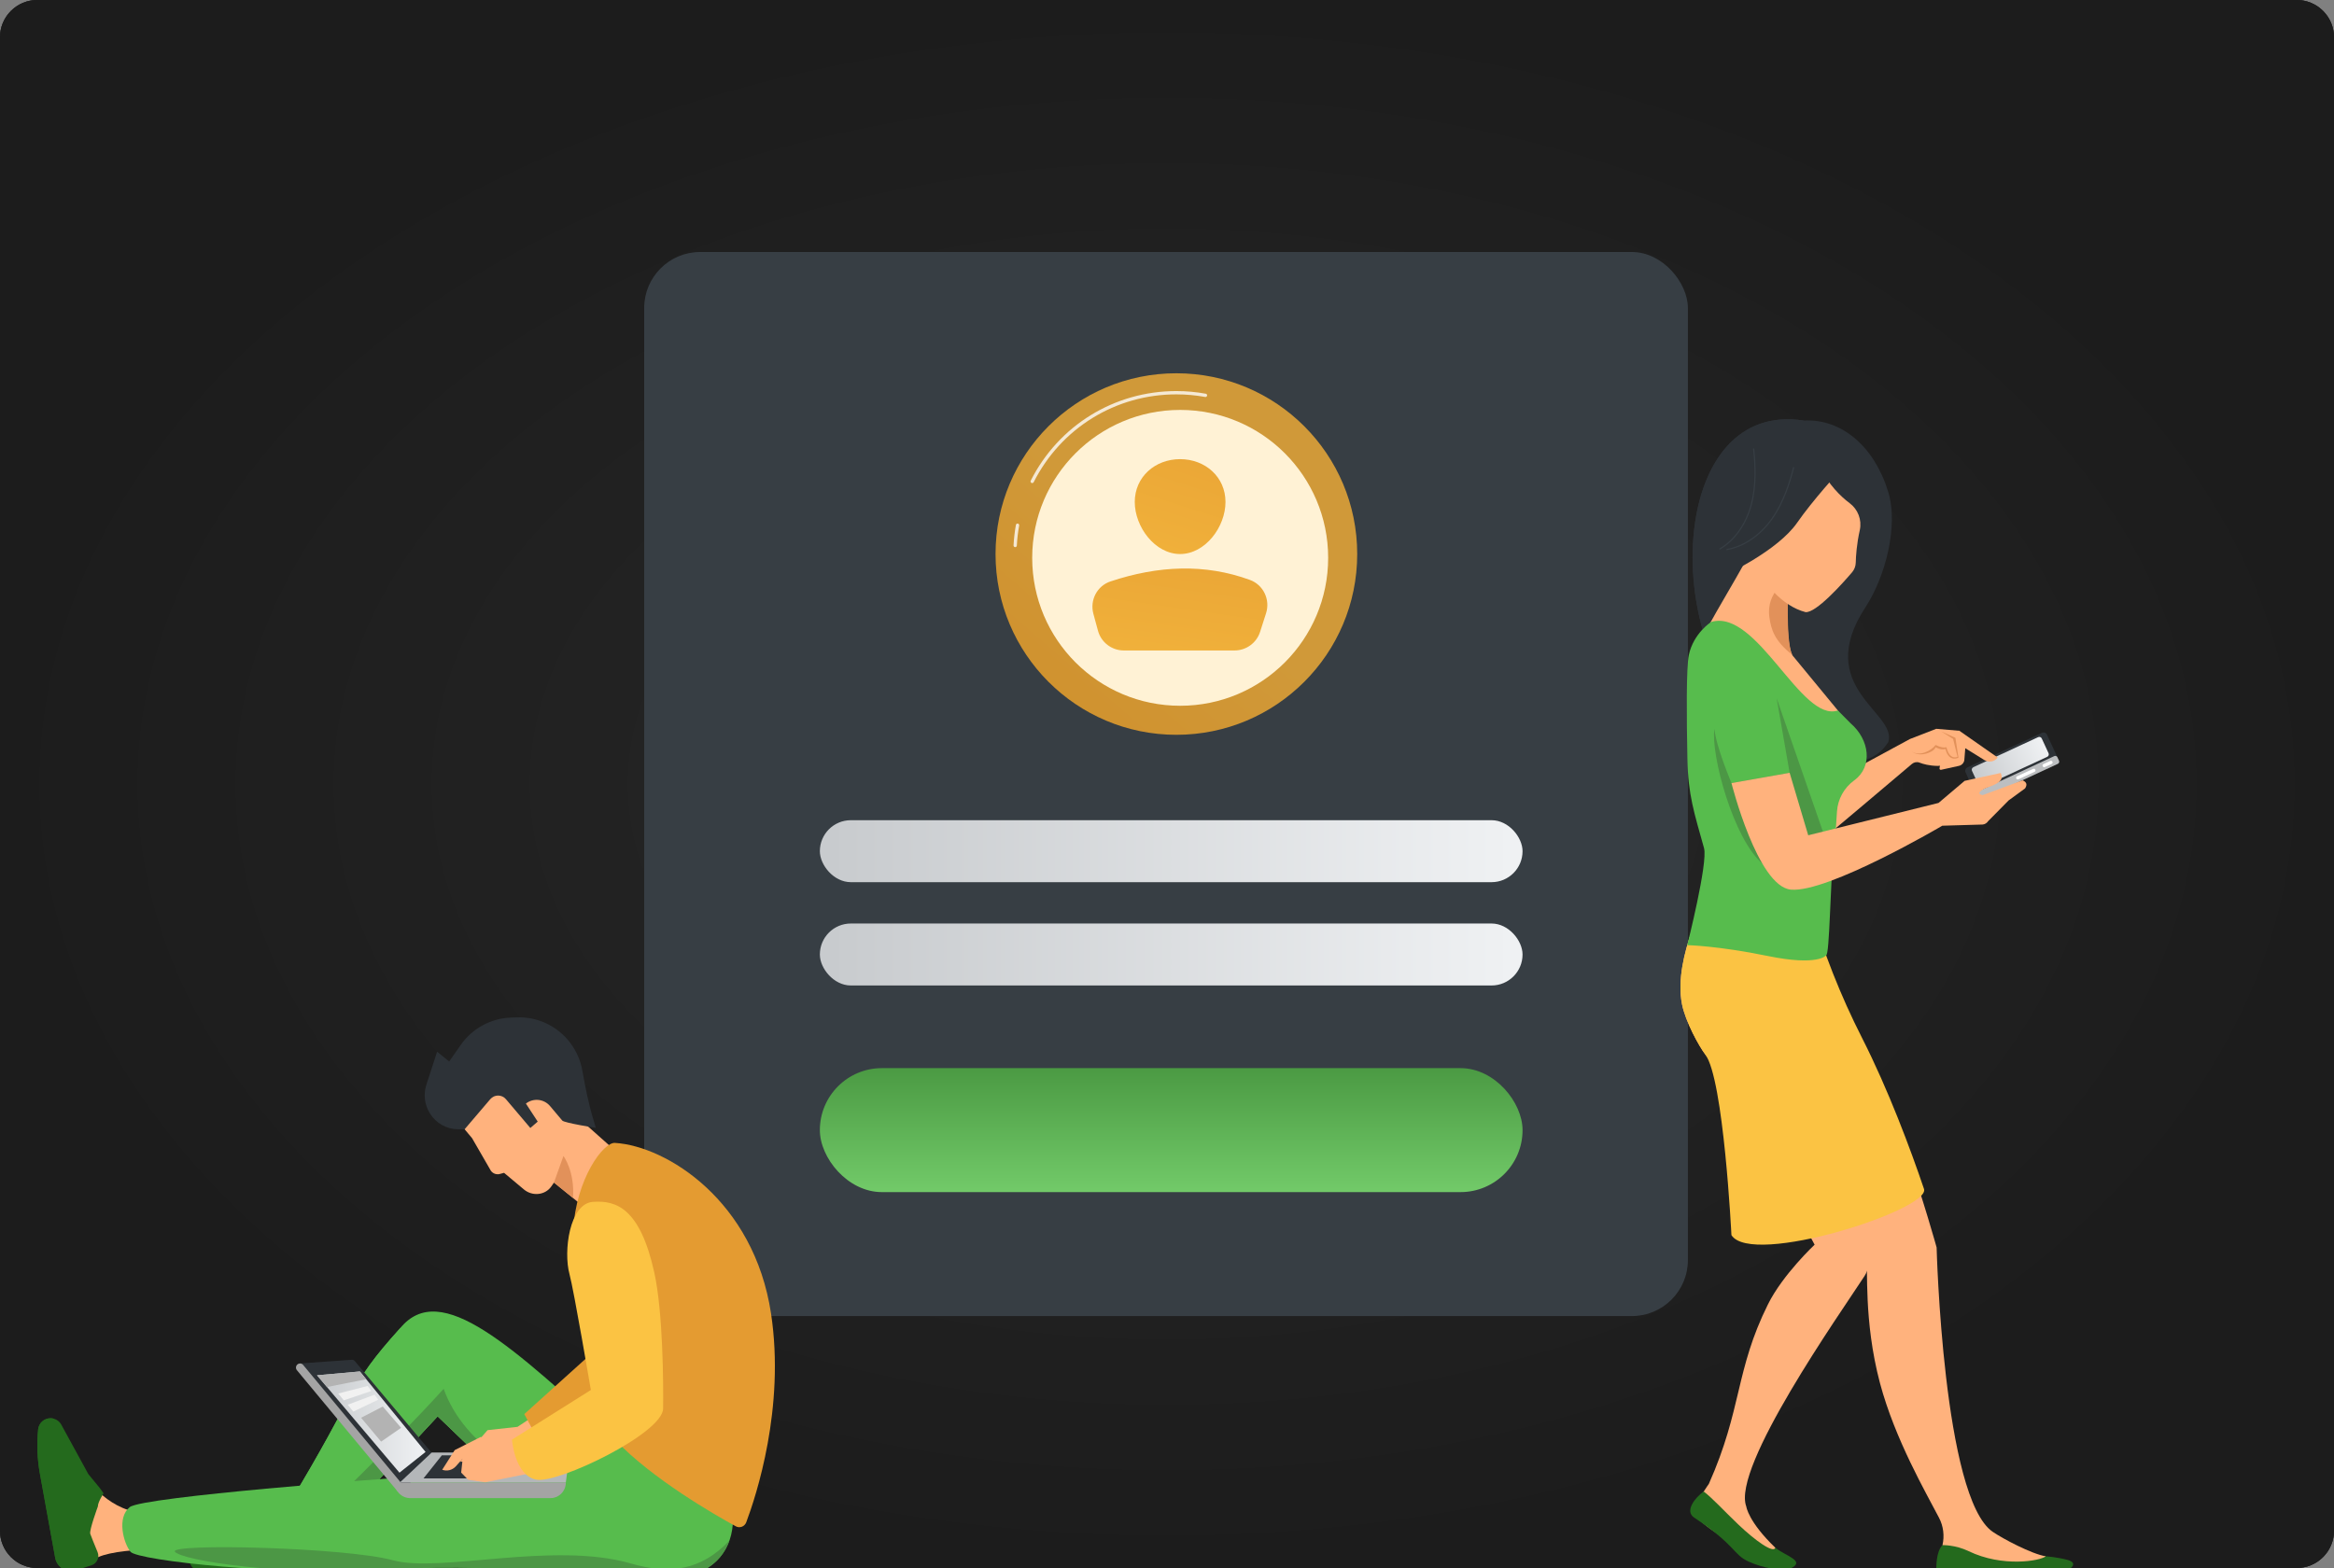 <svg width="250" height="168" viewBox="0 0 250 168" fill="none" xmlns="http://www.w3.org/2000/svg">
<rect x="0" y="0" width="250" height="168" fill="#808080" stroke="none"/>
<g clip-path="url(#clip0_26_368)">
<path d="M0 4C0 1.791 1.791 0 4 0H246C248.209 0 250 1.791 250 4V164C250 166.209 248.209 168 246 168H4C1.791 168 0 166.209 0 164V4Z" fill="#252525"/>
<path d="M0 4C0 1.791 1.791 0 4 0H246C248.209 0 250 1.791 250 4V164C250 166.209 248.209 168 246 168H4C1.791 168 0 166.209 0 164V4Z" fill="#272727"/>
<path d="M0 4C0 1.791 1.791 0 4 0H246C248.209 0 250 1.791 250 4V164C250 166.209 248.209 168 246 168H4C1.791 168 0 166.209 0 164V4Z" fill="url(#paint0_radial_26_368)"/>
<rect x="69" y="27" width="111.794" height="114.008" rx="6" fill="#373E44"/>
<path d="M126.003 78.729C136.701 78.729 145.374 70.058 145.374 59.361C145.374 48.664 136.701 39.993 126.003 39.993C115.306 39.993 106.634 48.664 106.634 59.361C106.634 70.058 115.306 78.729 126.003 78.729Z" fill="url(#paint1_linear_26_368)"/>
<path opacity="0.78" d="M108.741 58.622C108.737 58.622 108.735 58.622 108.731 58.622C108.633 58.616 108.559 58.534 108.563 58.435C108.602 57.7 108.686 56.963 108.816 56.242C108.833 56.146 108.925 56.081 109.022 56.099C109.118 56.116 109.182 56.208 109.165 56.304C109.037 57.01 108.953 57.734 108.916 58.453C108.912 58.547 108.833 58.622 108.741 58.622Z" fill="white"/>
<path opacity="0.78" d="M110.561 51.76C110.533 51.76 110.506 51.754 110.48 51.74C110.392 51.695 110.359 51.59 110.402 51.503C113.392 45.579 119.37 41.899 126.002 41.899C127.06 41.899 128.119 41.995 129.152 42.183C129.249 42.201 129.313 42.293 129.296 42.389C129.278 42.485 129.186 42.55 129.089 42.532C128.078 42.348 127.039 42.254 126.003 42.254C119.505 42.254 113.651 45.859 110.72 51.662C110.688 51.725 110.625 51.76 110.561 51.76Z" fill="white"/>
<path d="M126.411 75.618C135.166 75.618 142.262 68.522 142.262 59.769C142.262 51.016 135.166 43.92 126.411 43.92C117.658 43.92 110.561 51.016 110.561 59.769C110.561 68.522 117.658 75.618 126.411 75.618Z" fill="#FFF2D5"/>
<path d="M131.265 53.782C131.265 56.465 129.088 59.361 126.406 59.361C123.722 59.361 121.547 56.464 121.547 53.782C121.547 51.097 123.724 49.194 126.406 49.194C129.088 49.194 131.265 51.097 131.265 53.782Z" fill="url(#paint2_linear_26_368)"/>
<path d="M120.374 69.693H132.237C133.486 69.693 134.592 68.885 134.972 67.697L135.611 65.701C136.078 64.241 135.319 62.659 133.878 62.133C129.051 60.369 124.059 60.594 118.945 62.296C117.512 62.772 116.717 64.305 117.114 65.762L117.606 67.574C117.943 68.824 119.078 69.693 120.374 69.693Z" fill="url(#paint3_linear_26_368)"/>
<rect x="87.817" y="87.878" width="75.267" height="6.641" rx="3.321" fill="url(#paint4_linear_26_368)"/>
<rect x="87.817" y="98.947" width="75.267" height="6.641" rx="3.321" fill="url(#paint5_linear_26_368)"/>
<rect x="87.817" y="114.443" width="75.267" height="13.282" rx="6.641" fill="url(#paint6_linear_26_368)"/>
<g clip-path="url(#clip1_26_368)">
<path d="M219.262 78.72C219.166 78.513 218.924 78.425 218.718 78.517L210.739 82.216C210.532 82.312 210.445 82.554 210.537 82.761L211.651 85.18L220.372 81.134L219.258 78.715L219.262 78.72Z" fill="#2D3237"/>
<path d="M211.363 82.203C211.362 82.203 211.362 82.201 211.363 82.201L218.312 78.979C218.455 78.913 218.628 78.973 218.696 79.121L219.425 80.701C219.492 80.845 219.432 81.018 219.284 81.087L212.332 84.31C212.189 84.376 212.02 84.314 211.954 84.17L211.225 82.59C211.159 82.447 211.218 82.275 211.363 82.206C211.364 82.205 211.364 82.204 211.363 82.203Z" fill="url(#paint7_linear_26_368)"/>
<path d="M211.779 84.84L220.037 81.011C220.164 80.952 220.316 81.008 220.375 81.136L220.544 81.503C220.603 81.63 220.547 81.782 220.42 81.841L212.162 85.67C212.034 85.729 211.883 85.673 211.824 85.546L211.655 85.178C211.596 85.051 211.651 84.899 211.779 84.84Z" fill="#BCBEC0"/>
<path d="M219.609 81.53L218.885 81.864C218.797 81.903 218.758 82.009 218.802 82.097C218.841 82.185 218.946 82.225 219.034 82.18L219.758 81.846C219.846 81.807 219.881 81.701 219.841 81.613C219.802 81.525 219.697 81.486 219.609 81.53Z" fill="white"/>
<path d="M217.775 82.379L216.051 83.179C215.963 83.218 215.928 83.324 215.968 83.412C216.007 83.5 216.112 83.535 216.2 83.496L217.924 82.695C218.012 82.656 218.051 82.55 218.008 82.462C217.968 82.374 217.863 82.339 217.775 82.379Z" fill="white"/>
<path d="M209.87 78.297L207.396 78.086L204.575 79.181L193.503 85.184C193.503 85.184 195.143 89.907 195.398 89.753C195.617 89.617 202.965 83.399 204.786 81.855C205.014 81.662 205.325 81.6 205.602 81.71C205.983 81.859 206.637 82.049 207.567 82.062L207.791 82.04L207.747 82.326C207.738 82.37 207.756 82.414 207.786 82.444C207.817 82.475 207.865 82.488 207.909 82.48L209.826 82.057C210.12 81.991 210.348 81.754 210.401 81.459L210.506 80.166L212.607 81.468C213.077 81.723 213.665 81.596 213.98 81.165L209.874 78.297H209.87Z" fill="#FFB27D"/>
<path d="M207.334 79.819C207.878 80.07 208.172 80.136 208.488 80.061C208.848 81.534 209.673 81.081 209.673 81.081L209.199 79.164L207.913 78.359L209.449 79.054L209.778 81.182C209.778 81.182 208.743 81.728 208.383 80.254C208.067 80.329 207.848 80.316 207.304 80.065C207.277 80.51 205.61 81.266 204.768 80.487C205.523 81.112 206.861 80.452 207.33 79.819H207.334Z" fill="#E2915A"/>
<path d="M208.063 165.551C207.37 166.224 207.4 167.952 207.4 168.234C207.4 169.588 210.923 168.238 215.937 168.735C217.749 168.915 219.824 169.078 221.135 168.44C222.118 167.961 222.447 167.416 221.482 167.139C220.513 166.861 219.131 166.743 219.131 166.743C219.131 166.743 212.283 166.136 211.936 165.045C211.59 163.955 208.063 165.551 208.063 165.551Z" fill="#246A1D"/>
<path d="M181.496 161.575C181.847 160.678 183.04 158.985 183.04 158.985C186.615 150.951 185.852 146.826 189.375 139.741C190.954 136.562 194.367 133.36 194.367 133.36L183.211 112.515C190.581 116.46 197.385 117.621 200.122 134.147C200.267 135.023 200.206 135.959 199.723 136.702C197.096 140.739 185.457 157.222 187.05 161.417C187.05 161.417 187.256 163.04 190.16 165.828C192.011 168.906 180.741 163.528 181.496 161.58V161.575Z" fill="#FFB27D"/>
<path d="M190.16 165.824C189.976 166.479 187.98 165.045 186.181 163.326C184.536 161.751 183.461 160.551 182.487 159.803C181.588 160.432 180.408 161.896 181.461 162.596C186.067 165.67 185.563 166.51 187.295 167.31C188.804 168.009 190.836 168.348 191.704 168.088C193.59 167.253 191.147 166.69 190.164 165.819L190.16 165.824Z" fill="#246A1D"/>
<path d="M181.149 99.934L182.838 97.744L193.371 95.338L196.538 106.262C201.974 113.879 207.435 133.655 207.435 133.655C207.435 133.655 208.128 160.498 213.45 164.126C214.498 164.843 217.608 166.505 219.131 166.747C218.508 167.248 214.489 167.943 210.866 166.197C209.414 165.498 208.063 165.551 208.063 165.551C208.291 164.557 208.164 163.515 207.69 162.613C206.317 159.966 202.974 154.218 201.368 148.189C199.565 141.412 200.144 135.581 199.886 135.124C199.886 135.124 184.632 115.576 182.658 112.982C181.992 112.106 180.531 109.455 180.167 107.603C179.64 104.938 180.474 101.917 181.149 99.934Z" fill="#FFB27D"/>
<path d="M181.149 99.934L182.838 97.744L193.371 95.338L193.902 97.168C195.306 102.005 197.157 106.702 199.438 111.187C202.276 116.768 204.663 123.193 206.084 127.388C206.83 129.583 187.62 135.788 185.457 132.331C185.457 132.331 184.628 115.567 182.654 112.977C181.987 112.102 180.526 109.45 180.162 107.599C179.636 104.934 180.469 101.913 181.145 99.929L181.149 99.934Z" fill="#FBC343"/>
<path d="M202.263 79.5C199.5 84 191.599 80.725 187.598 76.82C177.89 67.352 179.14 42.905 193.174 45.056C197.258 44.827 200.785 47.848 202.263 52.743C203.377 56.424 201.89 61.899 199.824 65.047C194.152 73.689 203.268 76.335 202.263 79.5Z" fill="#2D3237"/>
<path d="M187.598 76.82C177.89 67.352 179.14 42.905 193.174 45.056C199.622 55.126 189.033 61.019 187.602 76.815L187.598 76.82Z" fill="#2D3237"/>
<path d="M187.782 58.548C189.493 55.078 191.572 62.079 191.572 62.079C191.572 62.079 191.09 69.436 192.134 70.386L196.859 76.121C196.859 76.121 198.736 78.957 195.67 79.903C190.954 81.354 181.851 80.91 181.584 80.914C181.584 80.914 179.346 74.08 182.54 67.95C184.26 64.651 186.321 61.503 187.782 58.543V58.548Z" fill="#FFB27D"/>
<path d="M191.572 62.079C191.572 62.079 191.222 68.702 191.972 70.157C190.059 68.658 189.708 67.435 189.524 66.133C189.133 63.376 191.572 62.079 191.572 62.079Z" fill="#E2915A"/>
<path d="M183.29 66.635C188.217 65.175 192.928 77.462 196.859 76.121L198.223 77.497C200.25 79.238 200.64 82.141 198.605 83.614C197.521 84.401 196.845 85.628 196.762 86.969C196.666 88.509 196.582 89.969 196.407 91.389C196.034 94.454 195.99 102.383 195.591 102.366C195.591 102.366 194.744 103.531 189.375 102.432C184.005 101.328 180.724 101.266 180.724 101.266C180.724 101.266 182.957 92.445 182.522 90.87C181.474 87.088 180.82 85.228 180.741 81.305C180.654 76.899 180.61 71.49 180.899 70.162C181.404 67.827 183.286 66.639 183.286 66.639L183.29 66.635Z" fill="#57BC4D"/>
<path d="M191.691 82.796L190.3 74.806L195.915 90.998C195.915 90.998 192.011 95.198 188.831 92.572C185.65 89.947 183.211 80.725 183.637 78.086C183.803 80.004 185.466 83.9 185.466 83.9L191.695 82.796H191.691Z" fill="#4C9745"/>
<path d="M193.395 65.585C190.798 64.917 188.767 62.239 188.271 60.871C187.377 58.4 185.874 63.443 188.374 57.443C189.874 55.943 193.395 53.607 194.874 50C195.931 51.992 197.146 53.179 198.116 53.905C199.01 54.574 199.445 55.695 199.208 56.79C198.87 58.312 198.791 59.587 198.774 60.282C198.765 60.669 198.624 61.029 198.374 61.324C197.33 62.547 194.523 65.686 193.395 65.585Z" fill="#FFB27D"/>
<path d="M191.691 82.796L193.683 89.494L207.641 86.028L210.436 83.662L214.301 82.818C214.59 83.473 214.327 83.865 212.98 84.335C212.094 84.643 211.66 85.079 212.371 85.193L216.648 83.605C217.086 83.803 217.165 84.067 216.907 84.476L215.147 85.76L212.95 87.985C212.822 88.183 212.612 88.315 212.375 88.342L208.045 88.469C208.045 88.469 195.797 95.686 191.823 95.316C188.252 94.982 185.462 83.904 185.462 83.904L191.691 82.8V82.796Z" fill="#FFB27D"/>
<path d="M192.5 56C194.154 53.615 197 50.5 197 50.5L189.5 47.5L185 61.5C185 61.5 190.43 58.985 192.5 56Z" fill="#2D3237"/>
<path d="M184.935 58.944L184.916 58.824C186.723 58.528 188.485 57.337 189.748 55.555C190.999 53.789 191.646 51.681 192.07 50.043L192.188 50.075C191.761 51.723 191.108 53.844 189.846 55.627C188.566 57.435 186.776 58.645 184.935 58.946L184.935 58.944Z" fill="#373E44"/>
<path d="M184.207 58.892L184.147 58.786C185.737 57.876 186.97 56.143 187.529 54.032C188.082 51.94 187.951 49.739 187.775 48.056L187.896 48.044C188.073 49.737 188.204 51.953 187.646 54.065C187.08 56.207 185.827 57.967 184.208 58.893L184.207 58.892Z" fill="#373E44"/>
</g>
<g clip-path="url(#clip2_26_368)">
<path d="M66.061 123.432L62.269 120.058L60.492 113.748L53.589 111.777L48.503 119.48L50.566 121.95L52.49 125.283C52.673 125.687 53.116 125.898 53.541 125.783L53.992 125.661L56.113 127.438C57.004 128.19 58.374 128.079 59.048 127.124L59.063 127.101L59.338 126.705L62.489 129.26L66.065 123.435L66.061 123.432Z" fill="#FFB27D"/>
<path d="M31.147 160.905L27.615 164.538L32.781 166.141L35.855 162.475L31.147 160.905Z" fill="#77BC4A"/>
<path d="M21.191 168.346C20.531 168.133 20.111 167.321 20.223 166.481C20.245 166.322 20.285 166.168 20.339 166.027C21.927 167.448 23.884 168.069 25.823 167.747L36.364 166L36.389 166.195C36.549 167.461 35.784 168.614 34.762 168.65L25.791 168.991C24.239 169.05 22.692 168.832 21.191 168.346Z" fill="#246A1D"/>
<path d="M26.145 163.678L27.391 164.945" stroke="#E6E7E8" stroke-width="0.79" stroke-miterlimit="10" stroke-linecap="round"/>
<path d="M24.984 164.06L26.112 165.208" stroke="#E6E7E8" stroke-width="0.79" stroke-miterlimit="10" stroke-linecap="round"/>
<path d="M23.896 164.545L24.848 165.519" stroke="#E6E7E8" stroke-width="0.79" stroke-miterlimit="10" stroke-linecap="round"/>
<path d="M22.866 164.875L23.621 165.648" stroke="#E6E7E8" stroke-width="0.79" stroke-miterlimit="10" stroke-linecap="round"/>
<path d="M13.724 161.779C10.39 160.712 8.485 157.257 8.485 157.257L8.104 164.708C8.104 164.708 7.763 168.078 10.518 166.837C13.277 165.597 21.587 166.03 21.587 166.03C21.587 166.03 22.404 162.712 21.587 162.186C19.994 161.16 15.93 162.479 13.724 161.771V161.779Z" fill="#FFB27D"/>
<path d="M10.485 161.39C10.485 160.934 11.09 160 11.09 160C10.672 159.37 10.489 159.186 10.489 159.186L9.467 157.946L6.568 152.646C6.338 152.224 5.898 151.958 5.422 151.954C4.733 151.947 4.15 152.469 4.081 153.161H4.084C3.927 154.739 3.989 156.327 4.271 157.887L5.913 166.908C6.099 167.933 7.136 168.563 8.122 168.248L9.804 167.708C10.386 167.519 10.687 166.867 10.452 166.297C10.13 165.515 9.738 164.556 9.668 164.338C9.544 163.956 10.489 161.39 10.489 161.39H10.485Z" fill="#246A1D"/>
<path d="M4.084 153.165C4.154 152.472 4.736 151.947 5.425 151.958C5.557 151.958 5.682 151.984 5.803 152.021C4.912 153.798 4.715 155.854 5.268 157.772L8.272 168.2L8.118 168.248C7.133 168.563 6.096 167.937 5.909 166.908L4.275 157.887C3.993 156.328 3.927 154.739 4.088 153.161L4.084 153.165Z" fill="#246A1D"/>
<path d="M66.307 154.691C54.897 144.311 47.199 136.974 42.857 142.314C37.13 148.658 38.405 148.843 30.883 161.268L34.36 165.219L46.88 151.747L59.045 163.416L75.35 163.019L76.705 155.317C76.705 155.317 71.623 159.523 66.31 154.687L66.307 154.691Z" fill="#57BC4D"/>
<path d="M42.853 142.314C51.449 137.041 65.31 162.886 65.31 162.886L75.346 163.023L59.041 163.419L46.876 151.75L34.356 165.223L30.879 161.271C38.401 148.847 37.123 148.662 42.853 142.318V142.314Z" fill="#57BC4D"/>
<path d="M47.525 148.795C41.853 155.076 32.81 163.678 32.81 163.678L34.811 164.756L46.873 151.747L59.037 163.415L75.342 163.019C75.342 163.019 52.098 161.564 47.521 148.799L47.525 148.795Z" fill="#4C9745"/>
<path d="M78.512 158.612V162.742C78.512 165.904 76.628 168.448 73.059 168.926C69.491 169.404 53.838 167.337 42.091 168.141C30.344 168.944 14.721 167.197 13.977 166.26C13.23 165.326 12.486 162.601 13.9 161.475C15.318 160.346 42 158.375 42 158.375C47.082 158.375 58.84 158.253 63.863 157.472L66.31 154.691L78.515 158.616L78.512 158.612Z" fill="#57BC4D"/>
<path d="M73.059 168.926C75.694 168.574 77.409 167.093 78.123 165.071C75.119 168.23 71.795 168.741 67.585 167.519C59.264 165.104 47.118 168.556 42.087 167.171C37.057 165.786 17.989 165.326 18.737 166.26C19.484 167.193 30.341 168.944 42.087 168.141C53.834 167.337 69.487 169.407 73.056 168.926H73.059Z" fill="#4C9745"/>
<path d="M65.878 122.454C71.418 122.806 80.754 128.653 82.586 140.726C84.118 150.828 80.988 160.29 79.93 163.108C79.757 163.564 79.23 163.764 78.808 163.53C76.544 162.29 69.919 158.49 65.937 154.324C66.57 148.706 72.459 147.658 63.83 138.444C62.17 136.674 61.247 134.304 61.386 131.868C61.701 126.265 64.647 122.339 65.885 122.454H65.878Z" fill="#E49B31"/>
<path d="M66.274 152.732C66.505 151.991 66.809 151.328 67.12 150.699C66.922 151.399 66.611 152.054 66.274 152.732Z" fill="#EF6262"/>
<path d="M63.819 120.843C63.819 120.843 60.433 120.31 60.224 120.058C60.122 119.932 59.51 119.206 58.92 118.51C58.268 117.736 57.125 117.617 56.33 118.24L57.597 120.173L56.806 120.854L54.19 117.769C53.75 117.251 52.959 117.251 52.515 117.769L49.764 120.995H49.093C47.858 120.995 46.712 120.358 46.052 119.302C45.473 118.384 45.334 117.251 45.671 116.214L46.821 112.685L48.115 113.729L49.342 111.97C50.584 110.185 52.585 109.096 54.743 109.026L55.395 109.004C57.623 108.933 59.752 109.959 61.096 111.755C61.752 112.633 62.188 113.648 62.379 114.714C62.687 116.432 63.016 118.143 63.515 119.813L63.822 120.843H63.819Z" fill="#2D3237"/>
<path d="M60.353 123.857C60.353 123.857 61.587 125.498 61.371 128.353L59.334 126.702L60.353 123.857Z" fill="#E2915A"/>
<path d="M37.691 145.688H37.694C37.804 145.688 37.918 145.729 37.995 145.821L46.602 156.094L43.077 159.786L32.099 146.088L37.691 145.688Z" fill="#2D3237"/>
<path d="M60.954 156.231L60.605 158.849H42.817L46.246 155.624H60.43C60.752 155.624 60.998 155.909 60.954 156.231Z" fill="#B4B7B9"/>
<path d="M38.548 146.943L33.957 147.351L42.787 157.787L45.583 155.565L38.548 146.943Z" fill="url(#paint8_linear_26_368)"/>
<path d="M42.289 158.849H60.605C60.605 159.768 59.869 160.512 58.96 160.512H43.934C43.026 160.512 42.289 159.768 42.289 158.849Z" fill="#A4A4A4"/>
<path d="M42.578 159.786L31.799 146.803C31.649 146.614 31.678 146.336 31.865 146.184C32.052 146.033 32.327 146.062 32.477 146.251L43.256 159.235L42.582 159.786H42.578Z" fill="#A4A4A4"/>
<path d="M45.363 158.398L47.331 155.924H54.67L53.648 158.398H45.363Z" fill="#2D3237"/>
<path d="M55.381 157.787H59.602L59.748 156.391H55.769L55.381 157.787Z" fill="#A4A4A4"/>
<path d="M38.548 146.943L33.957 147.351L35.023 148.61L39.23 147.777L38.548 146.943Z" fill="#B3B3B3"/>
<path d="M39.383 148.495L36.229 149.306L36.826 150.039L39.772 149.036L39.383 148.495Z" fill="#F1F1F1"/>
<path d="M40.124 149.428L37.247 150.506L37.845 151.243L40.516 149.965L40.124 149.428Z" fill="#F1F1F1"/>
<path d="M40.999 150.702L38.676 151.902L40.82 154.461L42.963 152.98L40.999 150.702Z" fill="#B3B3B3"/>
<path d="M56.908 151.902L55.432 152.876L52.226 153.228L49.276 156.609H50.793L54.388 157.442L59.433 155.924L56.908 151.902Z" fill="#FFB27D"/>
<path d="M64.42 144.059L56.157 151.51L58.37 155.624L70.297 147.588L64.42 144.059Z" fill="#E49B31"/>
<path d="M55.058 154.846L51.478 153.965L48.705 155.368L47.367 157.472C47.884 157.661 48.459 157.513 48.829 157.101L49.559 156.283L49.397 157.779L50.141 158.546L51.962 158.816L57.194 157.775L56.659 154.731L55.062 154.843L55.058 154.846Z" fill="#FFB27D"/>
<path d="M63.496 128.772C60.998 128.961 60.331 134.067 60.998 136.511C61.474 138.259 63.288 148.928 63.288 148.928L54.838 154.246C54.838 154.246 55.12 158.112 57.465 158.538C59.81 158.964 70.989 153.572 71.026 150.924C71.063 148.277 71.022 140.578 70.077 136.315C68.553 129.442 66.003 128.586 63.5 128.772H63.496Z" fill="#FBC343"/>
</g>
</g>
<defs>
<radialGradient id="paint0_radial_26_368" cx="0" cy="0" r="1" gradientUnits="userSpaceOnUse" gradientTransform="translate(125 84) rotate(90) scale(84 125)">
<stop stop-color="#282828"/>
<stop offset="1" stop-color="#1C1C1C"/>
</radialGradient>
<linearGradient id="paint1_linear_26_368" x1="99.496" y1="90.125" x2="125.475" y2="59.968" gradientUnits="userSpaceOnUse">
<stop stop-color="#CF8B24"/>
<stop offset="1" stop-color="#D09939"/>
</linearGradient>
<linearGradient id="paint2_linear_26_368" x1="131.942" y1="36.545" x2="118.319" y2="79.088" gradientUnits="userSpaceOnUse">
<stop stop-color="#E49B31"/>
<stop offset="1" stop-color="#FBC343"/>
</linearGradient>
<linearGradient id="paint3_linear_26_368" x1="137.055" y1="49.985" x2="131.359" y2="89.683" gradientUnits="userSpaceOnUse">
<stop stop-color="#E49B31"/>
<stop offset="1" stop-color="#FBC343"/>
</linearGradient>
<linearGradient id="paint4_linear_26_368" x1="161.977" y1="87.878" x2="88.924" y2="87.878" gradientUnits="userSpaceOnUse">
<stop stop-color="#EFF1F3"/>
<stop offset="1" stop-color="#C8CBCE"/>
</linearGradient>
<linearGradient id="paint5_linear_26_368" x1="161.977" y1="98.947" x2="88.924" y2="98.947" gradientUnits="userSpaceOnUse">
<stop stop-color="#EFF1F3"/>
<stop offset="1" stop-color="#C8CBCE"/>
</linearGradient>
<linearGradient id="paint6_linear_26_368" x1="126.368" y1="101.16" x2="126.368" y2="127.725" gradientUnits="userSpaceOnUse">
<stop stop-color="#246A1D"/>
<stop offset="1" stop-color="#72CA69"/>
</linearGradient>
<linearGradient id="paint7_linear_26_368" x1="218.465" y1="78.908" x2="211.205" y2="82.258" gradientUnits="userSpaceOnUse">
<stop stop-color="#EFF1F3"/>
<stop offset="1" stop-color="#C8CBCE"/>
</linearGradient>
<linearGradient id="paint8_linear_26_368" x1="45.412" y1="146.943" x2="34.128" y2="146.943" gradientUnits="userSpaceOnUse">
<stop stop-color="#EFF1F3"/>
<stop offset="1" stop-color="#C8CBCE"/>
</linearGradient>
<clipPath id="clip0_26_368">
<rect width="250" height="168" fill="white"/>
</clipPath>
<clipPath id="clip1_26_368">
<rect width="42.061" height="123.969" fill="white" transform="translate(180 44.924)"/>
</clipPath>
<clipPath id="clip2_26_368">
<rect width="79" height="60" fill="white" transform="translate(4 109)"/>
</clipPath>
</defs>
</svg>
